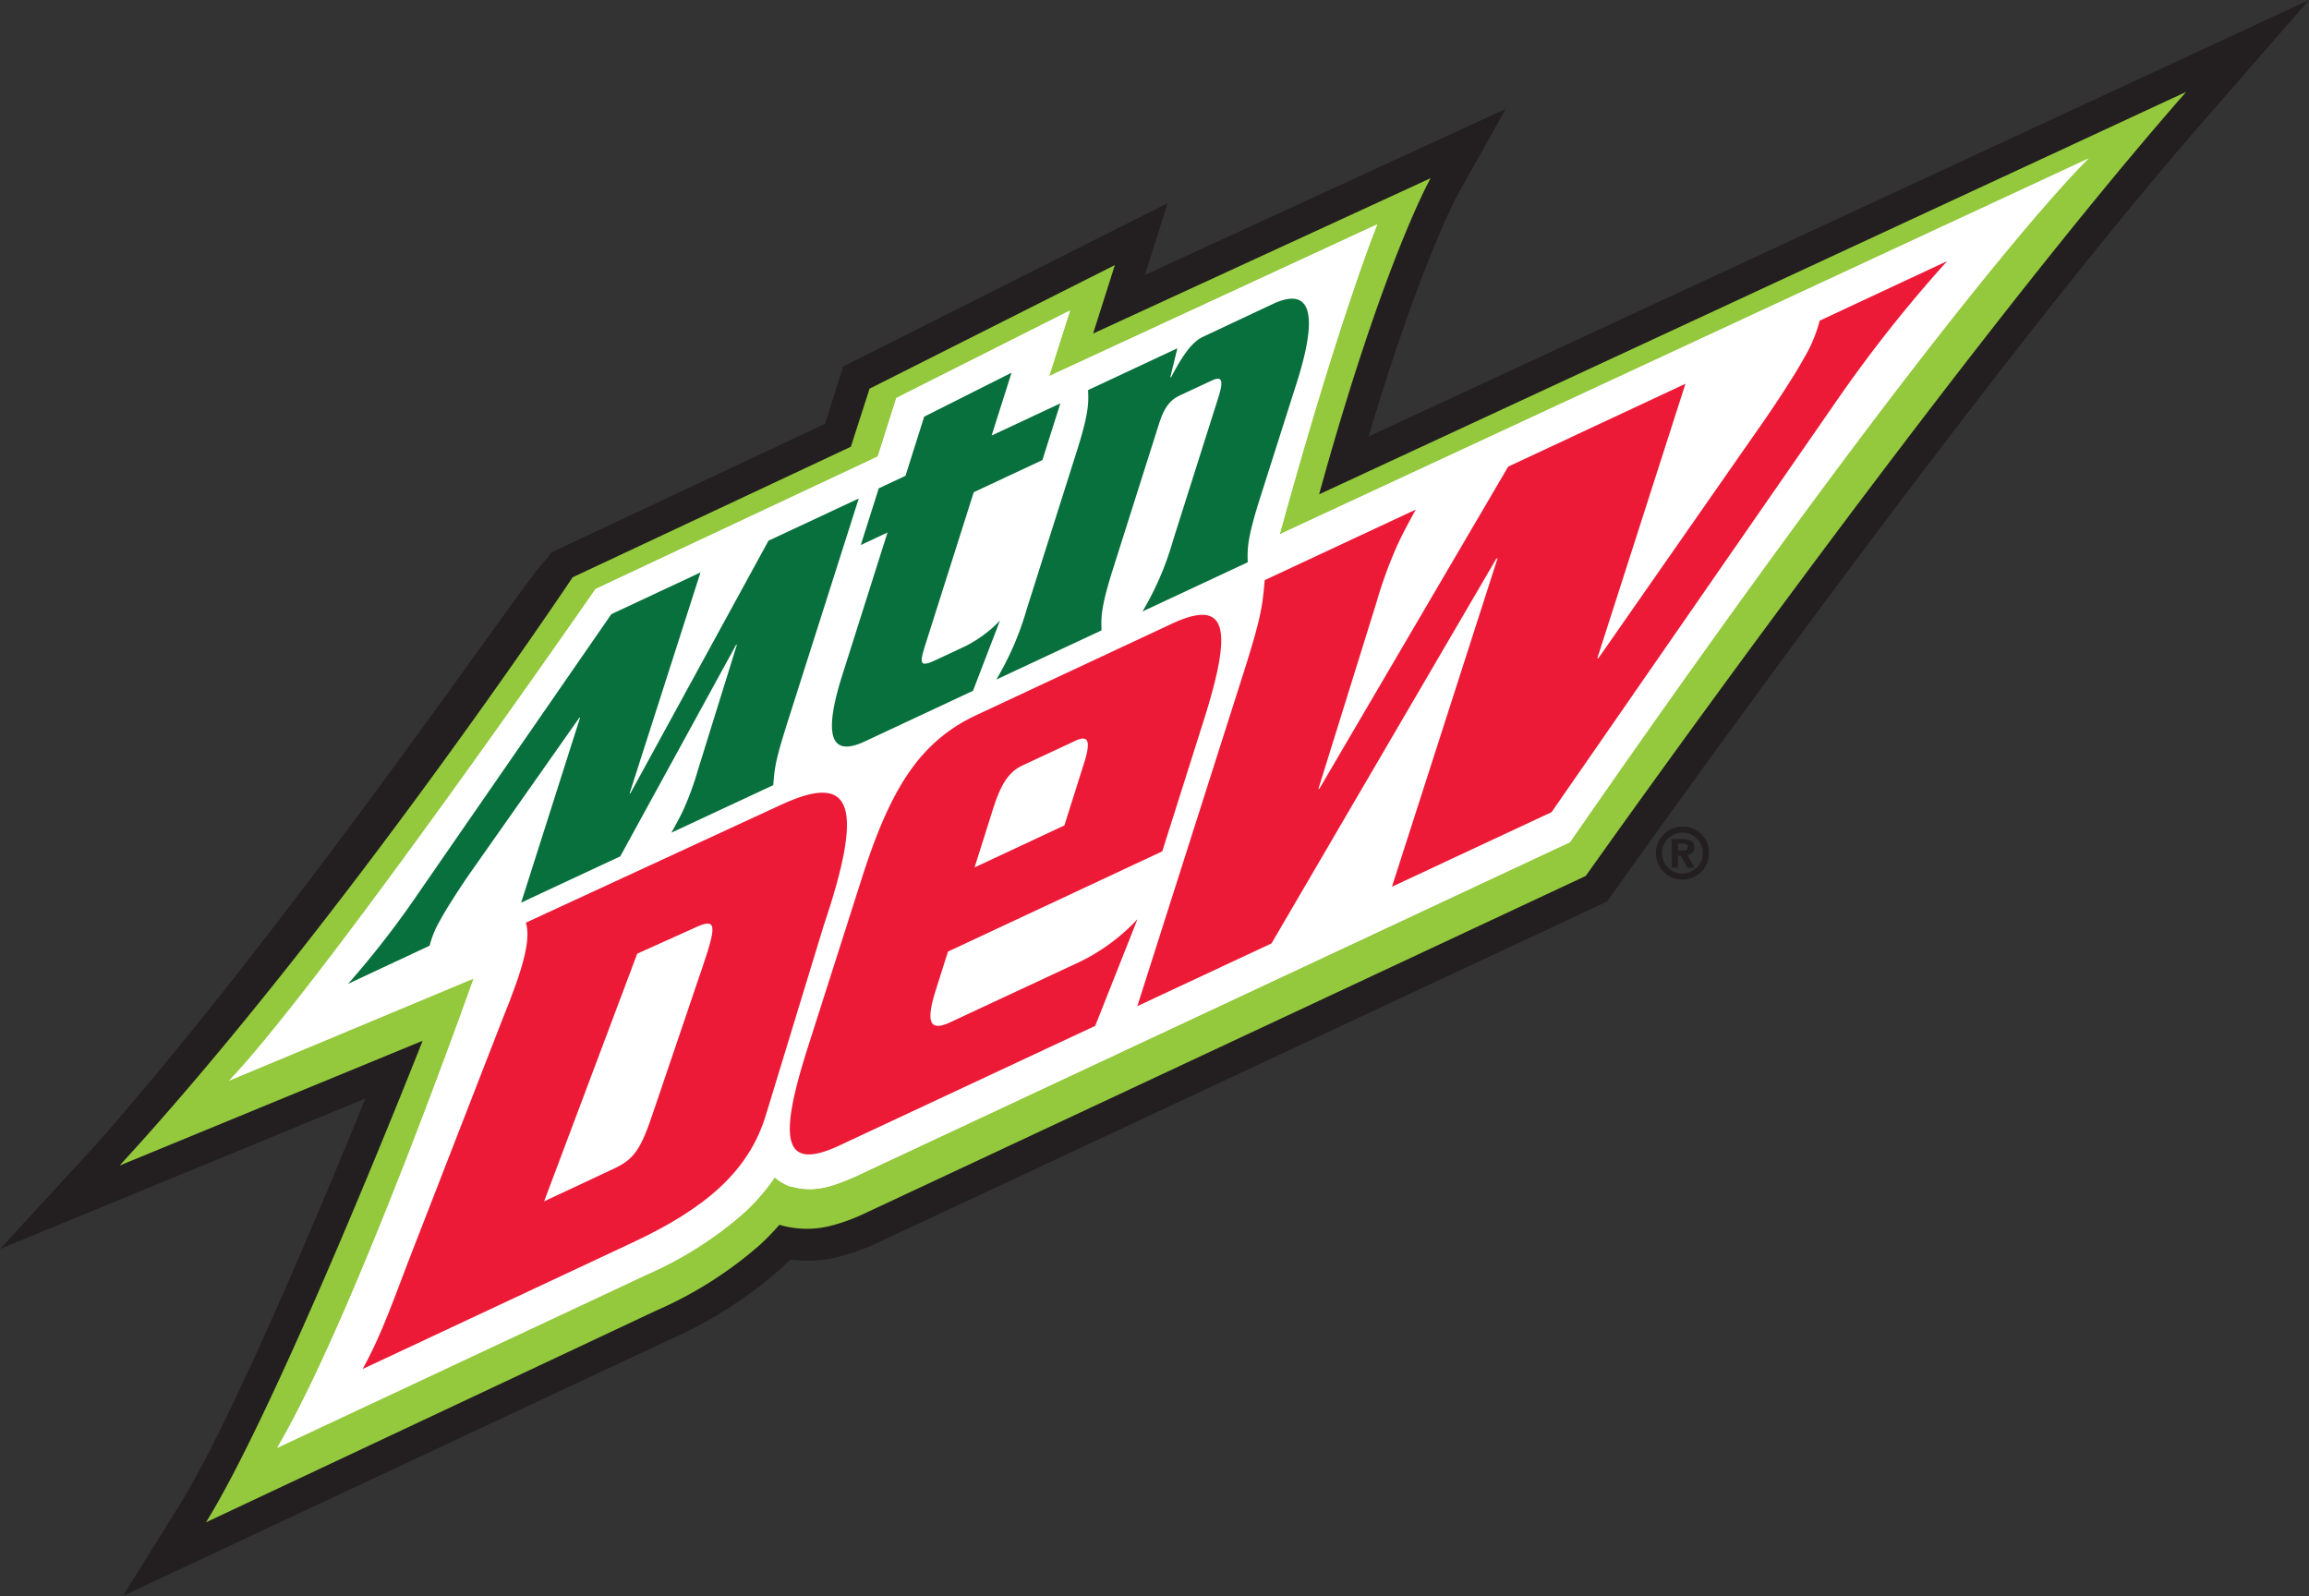 <svg id="Layer_1" data-name="Layer 1" xmlns="http://www.w3.org/2000/svg" viewBox="0 0 281.47 194.58"><rect x="0" y="0" width="281.47" height="194.58" fill="#333333" stroke="none"/><title>dew-logo-new</title><path d="M166.83,53.21C173.16,32,177.7,23.71,177.74,23.63l5.82-10.36-44,20.25,2.78-8.75L102.79,44.67l-2.23,7L67.2,67.34l-0.49.73c-0.78.67-2.47,3-8.32,11.11C48.2,93.32,29.22,119.63,11.75,139.48L0,152.25l44.54-18.34c-5.25,12.91-16.27,39.26-22.7,49.63l-6.86,11L81.63,163.3a52,52,0,0,0,13.6-8.7c0.38-.35.75-0.71,1.11-1.07a15.68,15.68,0,0,0,4.28,0c0.38-.06.76-0.13,1.14-0.21a25.69,25.69,0,0,0,5-1.72l89.15-41.71,0.59-.83c0.45-.63,44.85-63.3,72.95-95.26L281.47,0Z" style="fill:#231f20"/><path d="M23.88,184.8c7.5-12.07,20.88-44.92,25-55.29L9.09,145.91l4.42-4.81C40,112.31,68.32,70,68.61,69.57l0.22-.34,33.7-15.81,2.24-7.06,33.55-16.88-2.7,8.5,42.24-19.44-2.22,3.92c-0.05.1-5.36,9.64-12.6,35.17L272.13,7l-4.55,5.17c-28.12,32-72.66,94.83-73.11,95.46l-0.22.31-88.5,41.41a23.41,23.41,0,0,1-4.53,1.59c-0.31.07-.64,0.13-1,0.18a13.13,13.13,0,0,1-4.78-.16c-0.59.64-1.22,1.28-1.89,1.89a49.69,49.69,0,0,1-13,8.29L21.3,189Z" style="fill:#94c93d"/><path d="M174.39,21.73s-5.75,10.14-13.59,38.53L266.5,11.2c-28.5,32.42-73.2,95.58-73.2,95.58L105.22,148l0,0a22.22,22.22,0,0,1-4.26,1.5q-0.42.09-.86,0.16a11.73,11.73,0,0,1-4.84-.29L95,149.31a29.54,29.54,0,0,1-2.38,2.45,48.61,48.61,0,0,1-12.63,8L25.11,185.57c9.08-14.62,26.41-58.7,26.41-58.7L14.58,142.08c26.84-29.21,55.23-71.71,55.23-71.71l33.91-15.91L106,47.38,135.9,32.32l-2.65,8.34,41.13-18.93m6.91-6.37-8.12,3.73L138,35.28l0.66-2.09,2.08-6.56-6.15,3.1L104.67,44.79l-1.09.55-0.37,1.16-1.86,5.87L68.58,67.75l-0.73.34-0.45.67c-1,0-29.29,42.21-55,71.36l-8.84,9.62,12.08-5,30.59-12.6C41.14,144.87,29.43,173.11,22.65,184l-5.16,8.31,8.86-4.16,54.88-25.76a51.09,51.09,0,0,0,13.36-8.54c0.49-.45,1-0.91,1.41-1.38a14.65,14.65,0,0,0,4.48,0c0.36-.05.72-0.12,1.07-0.2a24.91,24.91,0,0,0,4.78-1.67l0.11-.05,0.08,0,88-41.18,0.69-.33,0.44-.63c0.45-.63,44.94-63.41,73-95.34l9.09-10.34-12.49,5.8L165.32,55c6.72-23,11.54-31.71,11.59-31.8Z" style="fill:#231f20"/><path d="M72.58,71.81L107,55.65l2.27-7.14,21.17-10.66-2.55,8,40-18.5S163.3,38.58,156,65.13l98.59-45.8S239,33.95,191.38,102.66l-87.2,40.8c-2.35,1-4.7,2-7.59,1.21l-0.15,0a5.85,5.85,0,0,1-2-1.15,24.85,24.85,0,0,1-3.78,4.36,45.51,45.51,0,0,1-11.74,7.46L33.79,176.48c9.33-15.78,23.95-57.21,23.95-57.21l-29.8,12.45c11.62-12.24,44.65-59.91,44.65-59.91" style="fill:#f3f3f9"/><path d="M112.66,50.79l10.65-5.36-2.43,7.66,8.38-3.92-2.19,6.91L118.7,60l-5.91,18.62c-0.71,2.26-.69,2.75,1.19,1.88l3.7-1.73a15.4,15.4,0,0,0,4.22-3.13l-3.29,8.57-13.19,6.17c-3.34,1.56-5.52.66-2.73-8.12l5.5-17.35-3.26,1.53,2.19-6.91L110.38,58Z" style="fill:#07703c"/><path d="M143.52,42.46L142.66,46l0.09,0c1.06-2,2.32-4.22,3.89-4.94l8.51-4c4.95-2.31,5.43,1.69,2.93,9.57l-4.56,14.34c-1.54,4.88-1.46,6.06-1.42,7.57l-12.83,6A36.49,36.49,0,0,0,143,65.86l5.5-17.35c0.69-2.18.48-2.72-.81-2.11l-3.83,1.79c-1.3.6-2,1.56-2.66,3.74L135.7,69.27c-1.55,4.88-1.47,6.06-1.42,7.57l-12.83,6a36.31,36.31,0,0,0,3.73-8.65l6.05-19.07c1.55-4.88,1.47-6.06,1.41-7.56Z" style="fill:#07703c"/><path d="M57.14,106.65c-1.23,1.79-2.87,4.34-3.54,5.62a11.76,11.76,0,0,0-1.23,3l-9.94,4.65a112,112,0,0,0,8.63-11.13L74.52,74.87l10.87-5.09L76.75,96.72l0.09,0L93.68,65.91l11-5.14L96.26,87.22c-1.74,5.42-1.82,6.23-2,8.49l-12.39,5.79c0.6-1.11,1.06-1.9,1.6-3.1a36.93,36.93,0,0,0,1.63-4.54l4.75-15.27-0.09,0-14.13,25.8-12.08,5.64,7.18-22.54-0.09,0Z" style="fill:#07703c"/><path d="M61.24,124.27c2.74-6.71,3.44-9.82,2.87-11.8l31-14.32c9-4.21,10.2.17,5.25,14.84l-7,22.94c-2.06,6.79-7.27,11.34-16.28,15.55L44.21,166.87c1.75-3.19,2.9-6,5.52-13Zm5.09,22.17,8.42-3.94c2.65-1.23,3.39-2.44,5-7.28l6-17.68c1.63-4.85,1.58-5.69-1.07-4.44l-7,3.15Z" style="fill:#ed1a37"/><path d="M115.56,116L114,120.92c-1.14,3.76-.64,4.86,1.87,3.68l15-7a23.83,23.83,0,0,0,7.79-5.55l-5.15,13-31.13,14.56c-7,3.28-7.45-.7-4-11.64L105,107.23c3.47-10.93,7-16.77,14-20.05l23.77-11.11c7-3.29,7.45.69,4,11.64l-5.09,16.07Zm14.19-15.37L132,93.48c1-3,.82-4-0.91-3.19l-6.43,3c-1.72.81-2.64,2.28-3.6,5.29l-2.26,7.15Z" style="fill:#ed1a37"/><path d="M214.54,52c1.89-2.69,4.39-6.52,5.41-8.42a17.17,17.17,0,0,0,1.87-4.49l15.54-7.26a167.75,167.75,0,0,0-13.29,16.76L189.14,99l-19.46,9.09,12.88-40.05-0.16.07L155,115l-16.36,7.65,12.53-39.31c2.59-8.06,2.7-9.25,3-12.62l18.41-8.6c-0.89,1.66-1.57,2.83-2.37,4.63a53.13,53.13,0,0,0-2.43,6.73l-7.07,22.7,0.14-.06,23-39.24,21.61-10.1L194.71,80.26l0.17-.07Z" style="fill:#ed1a37"/><path d="M72.58,71.81L107,55.65l2.27-7.14,21.17-10.66-2.55,8,40-18.5S163.3,38.58,156,65.13l98.59-45.8S239,33.95,191.38,102.66l-87.2,40.8c-2.35,1-4.7,2-7.59,1.21l-0.15,0a5.85,5.85,0,0,1-2-1.15,24.85,24.85,0,0,1-3.78,4.36,45.51,45.51,0,0,1-11.74,7.46L33.79,176.49c9.33-15.78,23.95-57.21,23.95-57.21l-29.8,12.45c11.62-12.24,44.65-59.91,44.65-59.91" style="fill:#fff"/><path d="M112.66,50.79l10.65-5.36-2.43,7.66,8.38-3.92-2.19,6.91L118.7,60l-5.91,18.62c-0.71,2.26-.69,2.75,1.19,1.88l3.7-1.73a15.4,15.4,0,0,0,4.22-3.13l-3.29,8.57-13.19,6.17c-3.34,1.56-5.52.66-2.73-8.12l5.5-17.35-3.26,1.53,2.19-6.91L110.38,58Z" style="fill:#07703c"/><path d="M143.52,42.46L142.66,46l0.09,0c1.06-2,2.32-4.22,3.89-4.94l8.51-4c4.95-2.31,5.43,1.69,2.93,9.57l-4.56,14.34c-1.54,4.88-1.46,6.06-1.42,7.57l-12.83,6A36.49,36.49,0,0,0,143,65.86l5.5-17.35c0.69-2.18.48-2.72-.81-2.11l-3.83,1.79c-1.3.6-2,1.56-2.66,3.74L135.7,69.27c-1.55,4.88-1.47,6.06-1.42,7.57l-12.83,6a36.31,36.31,0,0,0,3.73-8.65l6.05-19.08c1.55-4.88,1.47-6.06,1.41-7.56Z" style="fill:#07703c"/><path d="M57.14,106.66c-1.23,1.79-2.87,4.34-3.54,5.62a11.76,11.76,0,0,0-1.23,3l-9.94,4.65a112,112,0,0,0,8.63-11.13L74.52,74.87l10.87-5.09L76.75,96.72l0.09,0L93.68,65.91l11-5.14L96.26,87.22c-1.74,5.42-1.82,6.23-2,8.49L81.85,101.5c0.6-1.11,1.06-1.9,1.6-3.1a36.93,36.93,0,0,0,1.63-4.54l4.75-15.27-0.09,0-14.13,25.8-12.08,5.64,7.18-22.54-0.09,0Z" style="fill:#07703c"/><path d="M61.24,124.27c2.74-6.71,3.44-9.82,2.87-11.8l31-14.32c9-4.21,10.2.17,5.25,14.84l-7,22.94c-2.06,6.79-7.27,11.34-16.28,15.55L44.21,166.88c1.75-3.19,2.9-6,5.52-13Zm5.09,22.17,8.42-3.94c2.65-1.23,3.39-2.44,5-7.28l6-17.68c1.63-4.85,1.58-5.69-1.07-4.44l-7,3.15Z" style="fill:#ed1a37"/><path d="M115.56,116L114,120.92c-1.14,3.76-.64,4.86,1.87,3.68l15-7a23.83,23.83,0,0,0,7.79-5.55l-5.15,13-31.13,14.56c-7,3.28-7.45-.7-4-11.64L105,107.24c3.47-10.93,7-16.77,14-20.06l23.77-11.11c7-3.29,7.45.69,4,11.64l-5.09,16.07Zm14.19-15.38L132,93.49c1-3,.82-4-0.91-3.19l-6.43,3c-1.72.81-2.64,2.28-3.6,5.29l-2.26,7.15Z" style="fill:#ed1a37"/><path d="M214.54,52c1.89-2.69,4.39-6.52,5.41-8.42a17.17,17.17,0,0,0,1.87-4.49l15.54-7.26a167.75,167.75,0,0,0-13.29,16.76L189.14,99l-19.46,9.09,12.88-40.05-0.16.07L155,115l-16.36,7.65,12.53-39.31c2.59-8.06,2.7-9.25,3-12.62l18.41-8.6c-0.89,1.66-1.57,2.83-2.37,4.63a53.13,53.13,0,0,0-2.43,6.73l-7.07,22.7,0.14-.06,23-39.24,21.61-10.1L194.71,80.26l0.17-.07Z" style="fill:#ed1a37"/><path d="M205.09,100.77a3.23,3.23,0,1,0,3.23,3.22A3.13,3.13,0,0,0,205.09,100.77Zm0,5.72a2.49,2.49,0,1,1,0-5A2.49,2.49,0,0,1,205.08,106.48Z" style="fill:#231f20"/><path d="M205.68,104.21a0.81,0.81,0,0,0,.84-0.92c0-.78-0.54-1-1.42-1h-1.3v3.49h0.75v-1.48h0.34l0.81,1.48h0.87Zm-0.49-.53h-0.64v-0.84h0.5c0.29,0,.69,0,0.69.4S205.53,103.68,205.19,103.68Z" style="fill:#231f20"/></svg>